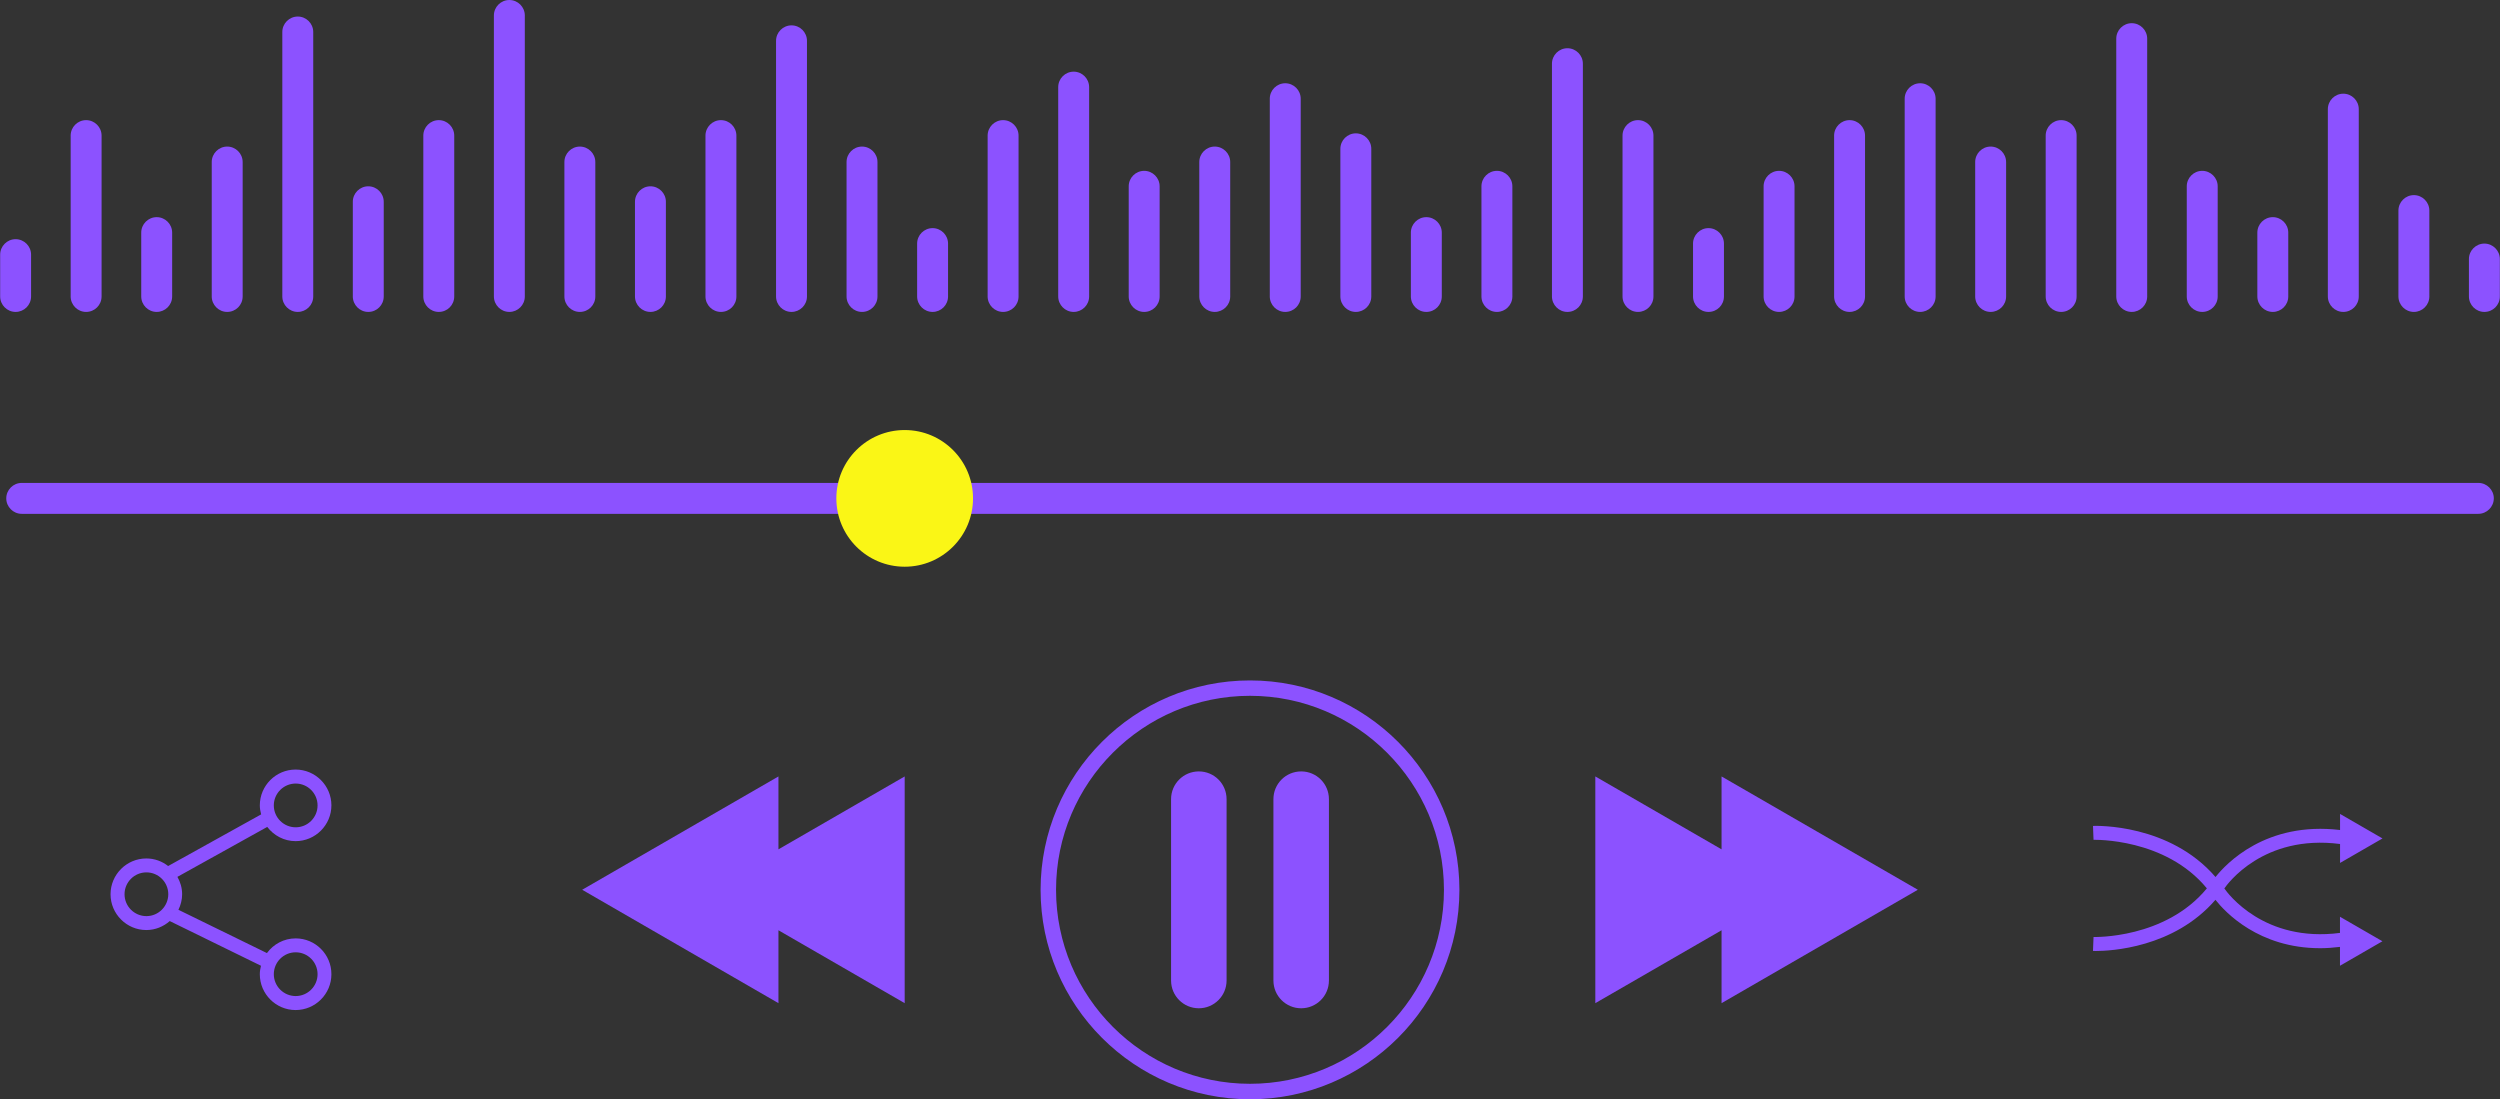 <?xml version="1.0" encoding="UTF-8" standalone="no"?><svg xmlns="http://www.w3.org/2000/svg" xmlns:xlink="http://www.w3.org/1999/xlink" fill="#000000" height="142.2" preserveAspectRatio="xMidYMid meet" version="1" viewBox="38.3 128.9 323.4 142.2" width="323.4" zoomAndPan="magnify"><rect x="38.3" y="128.9" width="323.4" height="142.2" fill="#333333" stroke="none"/><g><g><g id="change1_23"><path d="M200,271.1c-14.94,0-27.09-12.15-27.09-27.09s12.15-27.09,27.09-27.09s27.09,12.15,27.09,27.09 S214.94,271.1,200,271.1z M200,218.91c-13.83,0-25.09,11.25-25.09,25.09S186.16,269.1,200,269.1s25.09-11.26,25.09-25.09 S213.83,218.91,200,218.91z" fill="#8c52ff"/></g><g fill="#8c52ff" id="change1_8"><path d="M193.38,259.33L193.38,259.33c-1.99,0-3.59-1.61-3.59-3.59v-23.46c0-1.99,1.61-3.59,3.59-3.59h0 c1.99,0,3.59,1.61,3.59,3.59v23.46C196.97,257.72,195.36,259.33,193.38,259.33z"/><path d="M206.62,259.33L206.62,259.33c-1.99,0-3.59-1.61-3.59-3.59v-23.46c0-1.99,1.61-3.59,3.59-3.59h0 c1.99,0,3.59,1.61,3.59,3.59v23.46C210.21,257.72,208.61,259.33,206.62,259.33z"/></g><g fill="#8c52ff" id="change1_41"><path d="M286.39 244L261 229.34 261 238.77 244.67 229.34 244.67 258.67 261 249.24 261 258.67z"/><path d="M139 229.34L113.61 244 139 258.67 139 249.24 155.33 258.67 155.33 229.34 139 238.77z"/></g><g id="change1_22"><path d="M358.89,195.37H41.11c-1.1,0-2-0.9-2-2l0,0c0-1.1,0.9-2,2-2h317.79c1.1,0,2,0.9,2,2l0,0 C360.89,194.47,360,195.37,358.89,195.37z" fill="#8c52ff"/></g><g id="change2_1"><circle cx="155.33" cy="193.37" fill="#faf616" r="8.84"/></g><g id="change1_31"><path d="M76.55,250.29c-1.53,0-2.88,0.75-3.72,1.9l-11.45-5.6c0.3-0.61,0.48-1.29,0.48-2.01 c0-0.82-0.23-1.58-0.61-2.25l11.62-6.46c0.85,1.11,2.17,1.84,3.67,1.84c2.55,0,4.63-2.08,4.63-4.63c0-2.55-2.08-4.63-4.63-4.63 c-2.55,0-4.63,2.08-4.63,4.63c0,0.41,0.07,0.79,0.17,1.17l-12.03,6.68c-0.78-0.61-1.75-0.98-2.82-0.98 c-2.55,0-4.63,2.08-4.63,4.63c0,2.55,2.08,4.63,4.63,4.63c1.16,0,2.22-0.45,3.03-1.16l11.8,5.78c-0.09,0.35-0.15,0.72-0.15,1.1 c0,2.55,2.08,4.63,4.63,4.63c2.55,0,4.63-2.08,4.63-4.63C81.18,252.37,79.1,250.29,76.55,250.29z M76.55,230.26 c1.56,0,2.83,1.27,2.83,2.83c0,1.56-1.27,2.83-2.83,2.83c-1.56,0-2.83-1.27-2.83-2.83C73.72,231.53,74.99,230.26,76.55,230.26z M57.24,247.41c-1.56,0-2.83-1.27-2.83-2.83c0-1.56,1.27-2.83,2.83-2.83c1.56,0,2.83,1.27,2.83,2.83 C60.06,246.14,58.8,247.41,57.24,247.41z M76.55,257.75c-1.56,0-2.83-1.27-2.83-2.83c0-1.56,1.27-2.83,2.83-2.83 c1.56,0,2.83,1.27,2.83,2.83C79.38,256.48,78.11,257.75,76.55,257.75z" fill="#8c52ff"/></g><g id="change1_32"><path d="M341.01,249.58c-9.85,1.28-14.54-5.13-14.97-5.75c0.36-0.53,5.03-7.04,14.97-5.75v2.45l5.49-3.17l-5.49-3.17 v2.08c-9.58-1.14-14.74,4.35-16.11,6.08c-5.96-6.91-15.42-6.63-15.85-6.61l0.07,1.8c0.09,0,9.29-0.26,14.66,6.28 c-5.39,6.55-14.57,6.29-14.66,6.29l-0.07,1.8c0.04,0,0.17,0.01,0.36,0.01c1.85,0,10.09-0.37,15.48-6.62 c1.25,1.59,5.6,6.26,13.55,6.26c0.81,0,1.67-0.06,2.56-0.17v2.44l5.49-3.17l-5.49-3.17V249.58z" fill="#8c52ff"/></g><g><g id="change1_14"><path d="M40.32,169.25L40.32,169.25c-1.1,0-2-0.9-2-2v-5.41c0-1.1,0.9-2,2-2h0c1.1,0,2,0.9,2,2v5.41 C42.32,168.36,41.42,169.25,40.32,169.25z" fill="#8c52ff"/></g><g id="change1_13"><path d="M49.44,169.25L49.44,169.25c-1.1,0-2-0.9-2-2v-20.81c0-1.1,0.9-2,2-2h0c1.1,0,2,0.9,2,2v20.81 C51.44,168.36,50.55,169.25,49.44,169.25z" fill="#8c52ff"/></g><g id="change1_33"><path d="M58.57,169.25L58.57,169.25c-1.1,0-2-0.9-2-2v-8.26c0-1.1,0.9-2,2-2h0c1.1,0,2,0.9,2,2v8.26 C60.57,168.36,59.67,169.25,58.57,169.25z" fill="#8c52ff"/></g><g id="change1_19"><path d="M67.69,169.25L67.69,169.25c-1.1,0-2-0.9-2-2v-17.39c0-1.1,0.9-2,2-2l0,0c1.1,0,2,0.9,2,2v17.39 C69.69,168.36,68.8,169.25,67.69,169.25z" fill="#8c52ff"/></g><g id="change1_39"><path d="M76.82,169.25L76.82,169.25c-1.1,0-2-0.9-2-2v-34.21c0-1.1,0.9-2,2-2l0,0c1.1,0,2,0.9,2,2v34.21 C78.82,168.36,77.92,169.25,76.82,169.25z" fill="#8c52ff"/></g><g id="change1_26"><path d="M85.94,169.25L85.94,169.25c-1.1,0-2-0.9-2-2V155c0-1.1,0.9-2,2-2l0,0c1.1,0,2,0.9,2,2v12.25 C87.94,168.36,87.05,169.25,85.94,169.25z" fill="#8c52ff"/></g><g id="change1_15"><path d="M95.06,169.25L95.06,169.25c-1.1,0-2-0.9-2-2v-20.81c0-1.1,0.9-2,2-2l0,0c1.1,0,2,0.9,2,2v20.81 C97.06,168.36,96.17,169.25,95.06,169.25z" fill="#8c52ff"/></g><g id="change1_40"><path d="M104.19,169.25L104.19,169.25c-1.1,0-2-0.9-2-2V130.9c0-1.1,0.9-2,2-2l0,0c1.1,0,2,0.9,2,2v36.35 C106.19,168.36,105.29,169.25,104.19,169.25z" fill="#8c52ff"/></g><g id="change1_42"><path d="M113.31,169.25L113.31,169.25c-1.1,0-2-0.9-2-2v-17.39c0-1.1,0.9-2,2-2l0,0c1.1,0,2,0.9,2,2v17.39 C115.31,168.36,114.42,169.25,113.31,169.25z" fill="#8c52ff"/></g><g id="change1_5"><path d="M122.44,169.25L122.44,169.25c-1.1,0-2-0.9-2-2V155c0-1.1,0.9-2,2-2l0,0c1.1,0,2,0.9,2,2v12.25 C124.44,168.36,123.54,169.25,122.44,169.25z" fill="#8c52ff"/></g><g id="change1_1"><path d="M131.56,169.25L131.56,169.25c-1.1,0-2-0.9-2-2v-20.81c0-1.1,0.9-2,2-2l0,0c1.1,0,2,0.9,2,2v20.81 C133.56,168.36,132.67,169.25,131.56,169.25z" fill="#8c52ff"/></g><g id="change1_25"><path d="M140.69,169.25L140.69,169.25c-1.1,0-2-0.9-2-2v-33.07c0-1.1,0.9-2,2-2l0,0c1.1,0,2,0.9,2,2v33.07 C142.69,168.36,141.79,169.25,140.69,169.25z" fill="#8c52ff"/></g><g id="change1_3"><path d="M149.81,169.25L149.81,169.25c-1.1,0-2-0.9-2-2v-17.39c0-1.1,0.9-2,2-2l0,0c1.1,0,2,0.9,2,2v17.39 C151.81,168.36,150.92,169.25,149.81,169.25z" fill="#8c52ff"/></g><g id="change1_34"><path d="M158.94,169.25L158.94,169.25c-1.1,0-2-0.9-2-2v-6.84c0-1.1,0.9-2,2-2l0,0c1.1,0,2,0.9,2,2v6.84 C160.94,168.36,160.04,169.25,158.94,169.25z" fill="#8c52ff"/></g><g id="change1_18"><path d="M168.06,169.25L168.06,169.25c-1.1,0-2-0.9-2-2v-20.81c0-1.1,0.9-2,2-2l0,0c1.1,0,2,0.9,2,2v20.81 C170.06,168.36,169.17,169.25,168.06,169.25z" fill="#8c52ff"/></g><g id="change1_38"><path d="M177.19,169.25L177.19,169.25c-1.1,0-2-0.9-2-2v-27.08c0-1.1,0.9-2,2-2l0,0c1.1,0,2,0.9,2,2v27.08 C179.19,168.36,178.29,169.25,177.19,169.25z" fill="#8c52ff"/></g><g id="change1_29"><path d="M186.31,169.25L186.31,169.25c-1.1,0-2-0.9-2-2V153c0-1.1,0.9-2,2-2l0,0c1.1,0,2,0.9,2,2v14.25 C188.31,168.36,187.42,169.25,186.31,169.25z" fill="#8c52ff"/></g><g id="change1_20"><path d="M195.44,169.25L195.44,169.25c-1.1,0-2-0.9-2-2v-17.39c0-1.1,0.9-2,2-2l0,0c1.1,0,2,0.9,2,2v17.39 C197.44,168.36,196.54,169.25,195.44,169.25z" fill="#8c52ff"/></g><g id="change1_27"><path d="M204.56,169.25L204.56,169.25c-1.1,0-2-0.9-2-2v-25.58c0-1.1,0.9-2,2-2l0,0c1.1,0,2,0.9,2,2v25.58 C206.56,168.36,205.67,169.25,204.56,169.25z" fill="#8c52ff"/></g><g id="change1_6"><path d="M213.69,169.25L213.69,169.25c-1.1,0-2-0.9-2-2v-19.1c0-1.1,0.9-2,2-2l0,0c1.1,0,2,0.9,2,2v19.1 C215.69,168.36,214.79,169.25,213.69,169.25z" fill="#8c52ff"/></g><g id="change1_2"><path d="M222.81,169.25L222.81,169.25c-1.1,0-2-0.9-2-2v-8.26c0-1.1,0.9-2,2-2l0,0c1.1,0,2,0.9,2,2v8.26 C224.81,168.36,223.92,169.25,222.81,169.25z" fill="#8c52ff"/></g><g id="change1_28"><path d="M231.94,169.25L231.94,169.25c-1.1,0-2-0.9-2-2V153c0-1.1,0.9-2,2-2l0,0c1.1,0,2,0.9,2,2v14.25 C233.94,168.36,233.04,169.25,231.94,169.25z" fill="#8c52ff"/></g><g id="change1_9"><path d="M241.06,169.25L241.06,169.25c-1.1,0-2-0.9-2-2v-30.11c0-1.1,0.9-2,2-2l0,0c1.1,0,2,0.9,2,2v30.11 C243.06,168.36,242.17,169.25,241.06,169.25z" fill="#8c52ff"/></g><g id="change1_36"><path d="M250.19,169.25L250.19,169.25c-1.1,0-2-0.9-2-2v-20.81c0-1.1,0.9-2,2-2l0,0c1.1,0,2,0.9,2,2v20.81 C252.19,168.36,251.29,169.25,250.19,169.25z" fill="#8c52ff"/></g><g id="change1_10"><path d="M259.31,169.25L259.31,169.25c-1.1,0-2-0.9-2-2v-6.84c0-1.1,0.9-2,2-2l0,0c1.1,0,2,0.9,2,2v6.84 C261.31,168.36,260.42,169.25,259.31,169.25z" fill="#8c52ff"/></g><g id="change1_24"><path d="M268.44,169.25L268.44,169.25c-1.1,0-2-0.9-2-2V153c0-1.1,0.9-2,2-2l0,0c1.1,0,2,0.9,2,2v14.25 C270.44,168.36,269.54,169.25,268.44,169.25z" fill="#8c52ff"/></g><g id="change1_37"><path d="M277.56,169.25L277.56,169.25c-1.1,0-2-0.9-2-2v-20.81c0-1.1,0.9-2,2-2l0,0c1.1,0,2,0.9,2,2v20.81 C279.56,168.36,278.66,169.25,277.56,169.25z" fill="#8c52ff"/></g><g id="change1_30"><path d="M286.69,169.25L286.69,169.25c-1.1,0-2-0.9-2-2v-25.58c0-1.1,0.9-2,2-2l0,0c1.1,0,2,0.9,2,2v25.58 C288.69,168.36,287.79,169.25,286.69,169.25z" fill="#8c52ff"/></g><g id="change1_17"><path d="M295.81,169.25L295.81,169.25c-1.1,0-2-0.9-2-2v-17.39c0-1.1,0.9-2,2-2l0,0c1.1,0,2,0.9,2,2v17.39 C297.81,168.36,296.91,169.25,295.81,169.25z" fill="#8c52ff"/></g><g id="change1_4"><path d="M304.93,169.25L304.93,169.25c-1.1,0-2-0.9-2-2v-20.81c0-1.1,0.9-2,2-2l0,0c1.1,0,2,0.9,2,2v20.81 C306.93,168.36,306.04,169.25,304.93,169.25z" fill="#8c52ff"/></g><g id="change1_7"><path d="M314.06,169.25L314.06,169.25c-1.1,0-2-0.9-2-2V133.9c0-1.1,0.9-2,2-2l0,0c1.1,0,2,0.9,2,2v33.35 C316.06,168.36,315.16,169.25,314.06,169.25z" fill="#8c52ff"/></g><g id="change1_16"><path d="M323.18,169.25L323.18,169.25c-1.1,0-2-0.9-2-2V153c0-1.1,0.9-2,2-2l0,0c1.1,0,2,0.9,2,2v14.25 C325.18,168.36,324.29,169.25,323.18,169.25z" fill="#8c52ff"/></g><g id="change1_12"><path d="M332.31,169.25L332.31,169.25c-1.1,0-2-0.9-2-2v-8.26c0-1.1,0.9-2,2-2l0,0c1.1,0,2,0.9,2,2v8.26 C334.31,168.36,333.41,169.25,332.31,169.25z" fill="#8c52ff"/></g><g id="change1_11"><path d="M341.43,169.25L341.43,169.25c-1.1,0-2-0.9-2-2v-24.23c0-1.1,0.9-2,2-2l0,0c1.1,0,2,0.9,2,2v24.23 C343.43,168.36,342.54,169.25,341.43,169.25z" fill="#8c52ff"/></g><g id="change1_21"><path d="M350.56,169.25L350.56,169.25c-1.1,0-2-0.9-2-2v-11.11c0-1.1,0.9-2,2-2l0,0c1.1,0,2,0.9,2,2v11.11 C352.56,168.36,351.66,169.25,350.56,169.25z" fill="#8c52ff"/></g><g id="change1_35"><path d="M359.68,169.25L359.68,169.25c-1.1,0-2-0.9-2-2v-4.84c0-1.1,0.9-2,2-2l0,0c1.1,0,2,0.9,2,2v4.84 C361.68,168.36,360.79,169.25,359.68,169.25z" fill="#8c52ff"/></g></g></g></g></svg>